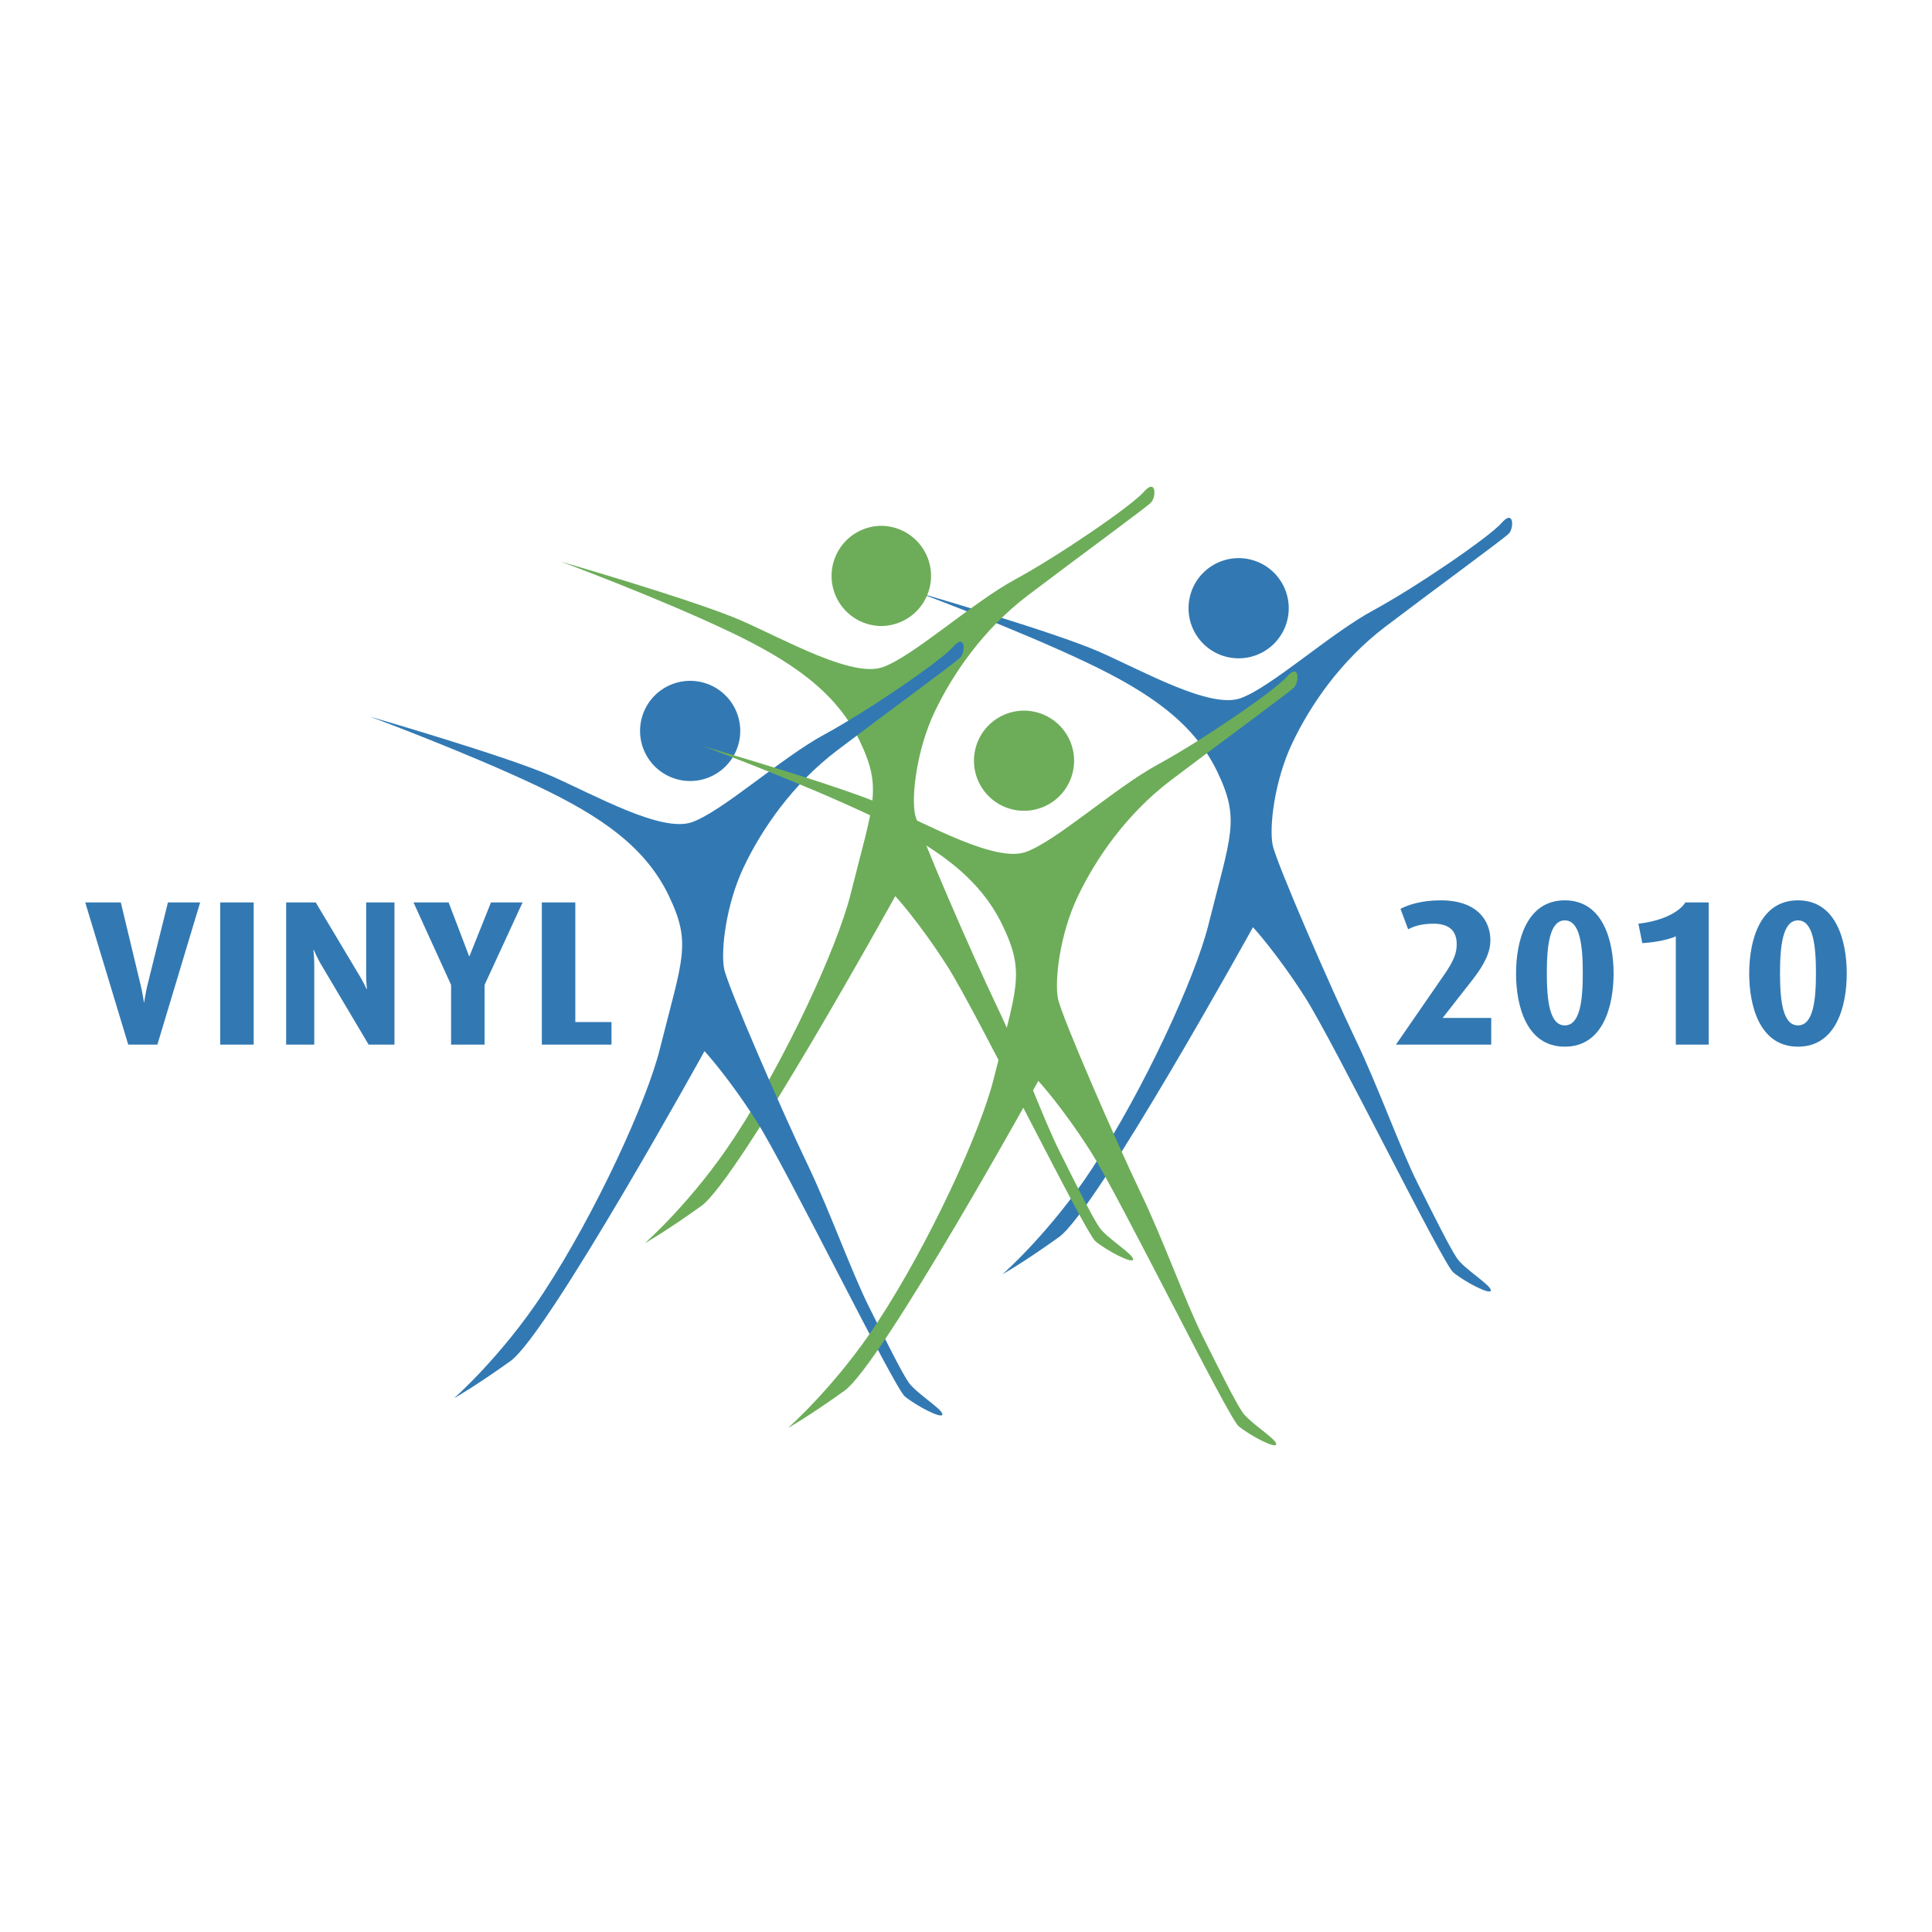 <svg xmlns="http://www.w3.org/2000/svg" width="2500" height="2500" viewBox="0 0 192.756 192.756"><g fill-rule="evenodd" clip-rule="evenodd"><path fill="#fff" d="M0 0h192.756v192.756H0V0z"/><path d="M91.64 59.134s13.557 3.926 18.02 5.888c4.461 1.965 11.064 5.712 14.098 4.642 3.035-1.072 8.924-6.425 13.207-8.745 4.283-2.321 11.602-7.317 12.85-8.746 1.248-1.428 1.248.537.713 1.071-.535.536-7.852 5.89-12.312 9.281-4.463 3.389-7.496 7.851-9.279 11.601-1.785 3.747-2.322 8.386-1.965 10.171.355 1.784 5.889 14.456 8.209 19.275 2.32 4.817 4.463 10.886 6.246 14.458 1.787 3.567 3.213 6.424 3.928 7.494.713 1.07 3.389 2.678 3.389 3.213s-2.676-.893-3.746-1.784c-1.072-.894-11.881-22.905-14.812-27.487-2.857-4.461-5.176-6.959-5.176-6.959s-15.611 28.24-19.357 30.918c-3.748 2.677-5.627 3.706-5.627 3.706s4.758-4.174 8.922-10.529c5.266-8.042 10.305-19.091 11.602-24.274 2.27-9.085 3.211-10.528.893-15.347-2.32-4.818-6.707-7.883-13.027-10.886-7.145-3.392-16.776-6.961-16.776-6.961z" fill="#3279b3"/><path d="M139.273 104.222l4.826-6.992c1.012-1.463 1.236-2.207 1.236-3.031 0-1.299-.721-2.041-2.309-2.041-1.238 0-1.961.267-2.537.556l-.762-2.041c.803-.414 2.104-.846 4.021-.846 3.691 0 4.947 2.083 4.947 3.98 0 1.177-.555 2.391-1.875 4.063l-2.889 3.691h4.848v2.661h-9.506zM157.916 97.086c0 2.723-.268 5.217-1.795 5.217-1.525 0-1.793-2.494-1.793-5.217 0-2.701.268-5.259 1.793-5.259 1.527 0 1.795 2.558 1.795 5.259zm3.072.041c0-3.175-1.01-7.301-4.867-7.301-3.855 0-4.865 4.125-4.865 7.301s1.01 7.3 4.865 7.3c3.858 0 4.867-4.124 4.867-7.3zM167.195 104.222V93.415c-.596.289-1.916.599-3.34.681l-.393-1.938c2.684-.31 4.209-1.32 4.684-2.125h2.33v14.189h-3.281zM181.178 97.086c0 2.723-.268 5.217-1.793 5.217-1.527 0-1.793-2.494-1.793-5.217 0-2.701.266-5.259 1.793-5.259 1.525 0 1.793 2.558 1.793 5.259zm3.074.041c0-3.175-1.012-7.301-4.867-7.301-3.857 0-4.867 4.125-4.867 7.301s1.01 7.3 4.867 7.3c3.855 0 4.867-4.124 4.867-7.3z" fill="#3279b3"/><path d="M55.947 56.031s13.564 3.926 18.025 5.889c4.461 1.964 11.063 5.711 14.098 4.642 3.034-1.072 8.923-6.426 13.201-8.746 4.283-2.32 11.602-7.316 12.85-8.744 1.25-1.429 1.25.535.713 1.07-.535.535-7.852 5.889-12.312 9.281-4.457 3.389-7.49 7.851-9.274 11.6-1.785 3.747-2.32 8.388-1.965 10.172.358 1.785 5.892 14.455 8.208 19.274 2.316 4.818 4.459 10.885 6.244 14.457s3.211 6.428 3.926 7.499c.713 1.07 3.389 2.677 3.389 3.212 0 .534-2.676-.893-3.746-1.785s-11.875-22.908-14.807-27.487c-2.856-4.462-5.176-6.961-5.176-6.961s-15.609 28.243-19.357 30.92c-3.75 2.679-5.628 3.709-5.628 3.709s4.761-4.176 8.924-10.535c5.267-8.041 10.305-19.091 11.6-24.271 2.271-9.086 3.212-10.53.892-15.349-2.319-4.819-6.706-7.883-13.027-10.887-7.14-3.39-16.778-6.96-16.778-6.96z" fill="#6dad59"/><path d="M92.889 57.458a4.999 4.999 0 0 1-4.996 4.999 4.998 4.998 0 0 1 0-9.995 4.997 4.997 0 0 1 4.996 4.996z" fill="#6dad59"/><path d="M36.911 71.499s13.563 3.927 18.025 5.888c4.462 1.965 11.065 5.712 14.099 4.642 3.035-1.071 8.923-6.426 13.207-8.746 4.282-2.32 11.6-7.316 12.848-8.746 1.249-1.426 1.249.537.714 1.073-.535.535-7.852 5.889-12.313 9.28-4.462 3.391-7.495 7.852-9.28 11.601-1.784 3.747-2.32 8.386-1.963 10.171.357 1.784 5.89 14.456 8.21 19.281 2.32 4.817 4.461 10.885 6.247 14.455 1.784 3.569 3.212 6.424 3.926 7.495.713 1.07 3.391 2.678 3.391 3.213 0 .534-2.678-.894-3.748-1.784-1.072-.893-11.88-22.903-14.813-27.49-2.855-4.462-5.175-6.96-5.175-6.96s-15.611 28.245-19.357 30.921c-3.75 2.678-5.628 3.707-5.628 3.707s4.759-4.174 8.923-10.529c5.266-8.039 10.304-19.095 11.6-24.277 2.271-9.084 3.212-10.529.892-15.348-2.319-4.819-6.706-7.882-13.027-10.886-7.14-3.393-16.778-6.961-16.778-6.961z" fill="#3279b3"/><path d="M73.854 72.926a4.997 4.997 0 1 1-9.994-.002 4.997 4.997 0 0 1 9.994.002z" fill="#3279b3"/><path d="M70.224 74.472s13.564 3.927 18.025 5.888c4.462 1.964 11.061 5.712 14.092 4.642 3.033-1.071 8.924-6.425 13.209-8.746 4.281-2.32 11.6-7.316 12.848-8.743 1.248-1.429 1.248.535.713 1.07s-7.852 5.889-12.312 9.28c-4.463 3.39-7.496 7.852-9.279 11.6-1.785 3.749-2.322 8.388-1.965 10.173.357 1.784 5.891 14.458 8.209 19.279 2.32 4.819 4.463 10.887 6.248 14.456 1.783 3.569 3.211 6.425 3.926 7.495.713 1.07 3.389 2.677 3.389 3.213 0 .534-2.676-.893-3.746-1.785-1.072-.892-11.881-22.902-14.812-27.485-2.855-4.465-5.176-6.964-5.176-6.964S87.987 136.09 84.24 138.766c-3.75 2.678-5.628 3.707-5.628 3.707s4.76-4.174 8.923-10.529c5.267-8.04 10.305-19.095 11.598-24.277 2.268-9.085 3.209-10.529.891-15.348C97.709 87.5 93.322 84.436 87 81.432c-7.138-3.391-16.776-6.96-16.776-6.96z" fill="#6dad59"/><path d="M107.162 75.899a4.994 4.994 0 1 1-9.988 0 4.992 4.992 0 0 1 4.992-4.996 4.997 4.997 0 0 1 4.996 4.996z" fill="#6dad59"/><path d="M128.576 60.561a4.998 4.998 0 1 1-9.993-.001 4.998 4.998 0 0 1 9.993.001zM15.702 104.222h-2.908l-4.29-14.189h3.548l1.979 8.249c.187.763.331 1.732.331 1.732h.02s.146-.97.33-1.732l2.042-8.249h3.217l-4.269 14.189zM21.971 90.033h3.341v14.189h-3.341V90.033zM36.778 104.222l-4.723-7.96c-.433-.743-.743-1.485-.743-1.485h-.041s.083.763.083 1.546v7.899h-2.805V90.033h2.949l4.352 7.28c.433.722.722 1.36.722 1.36h.041s-.082-.681-.082-1.422v-7.218h2.826v14.189h-2.579zM48.347 98.261v5.961h-3.342v-5.961l-3.752-8.228h3.505l2.042 5.362h.041l2.145-5.362h3.155l-3.794 8.228zM54.059 104.222V90.033h3.34v11.94h3.609v2.249h-6.949z" fill="#3279b3"/></g></svg>